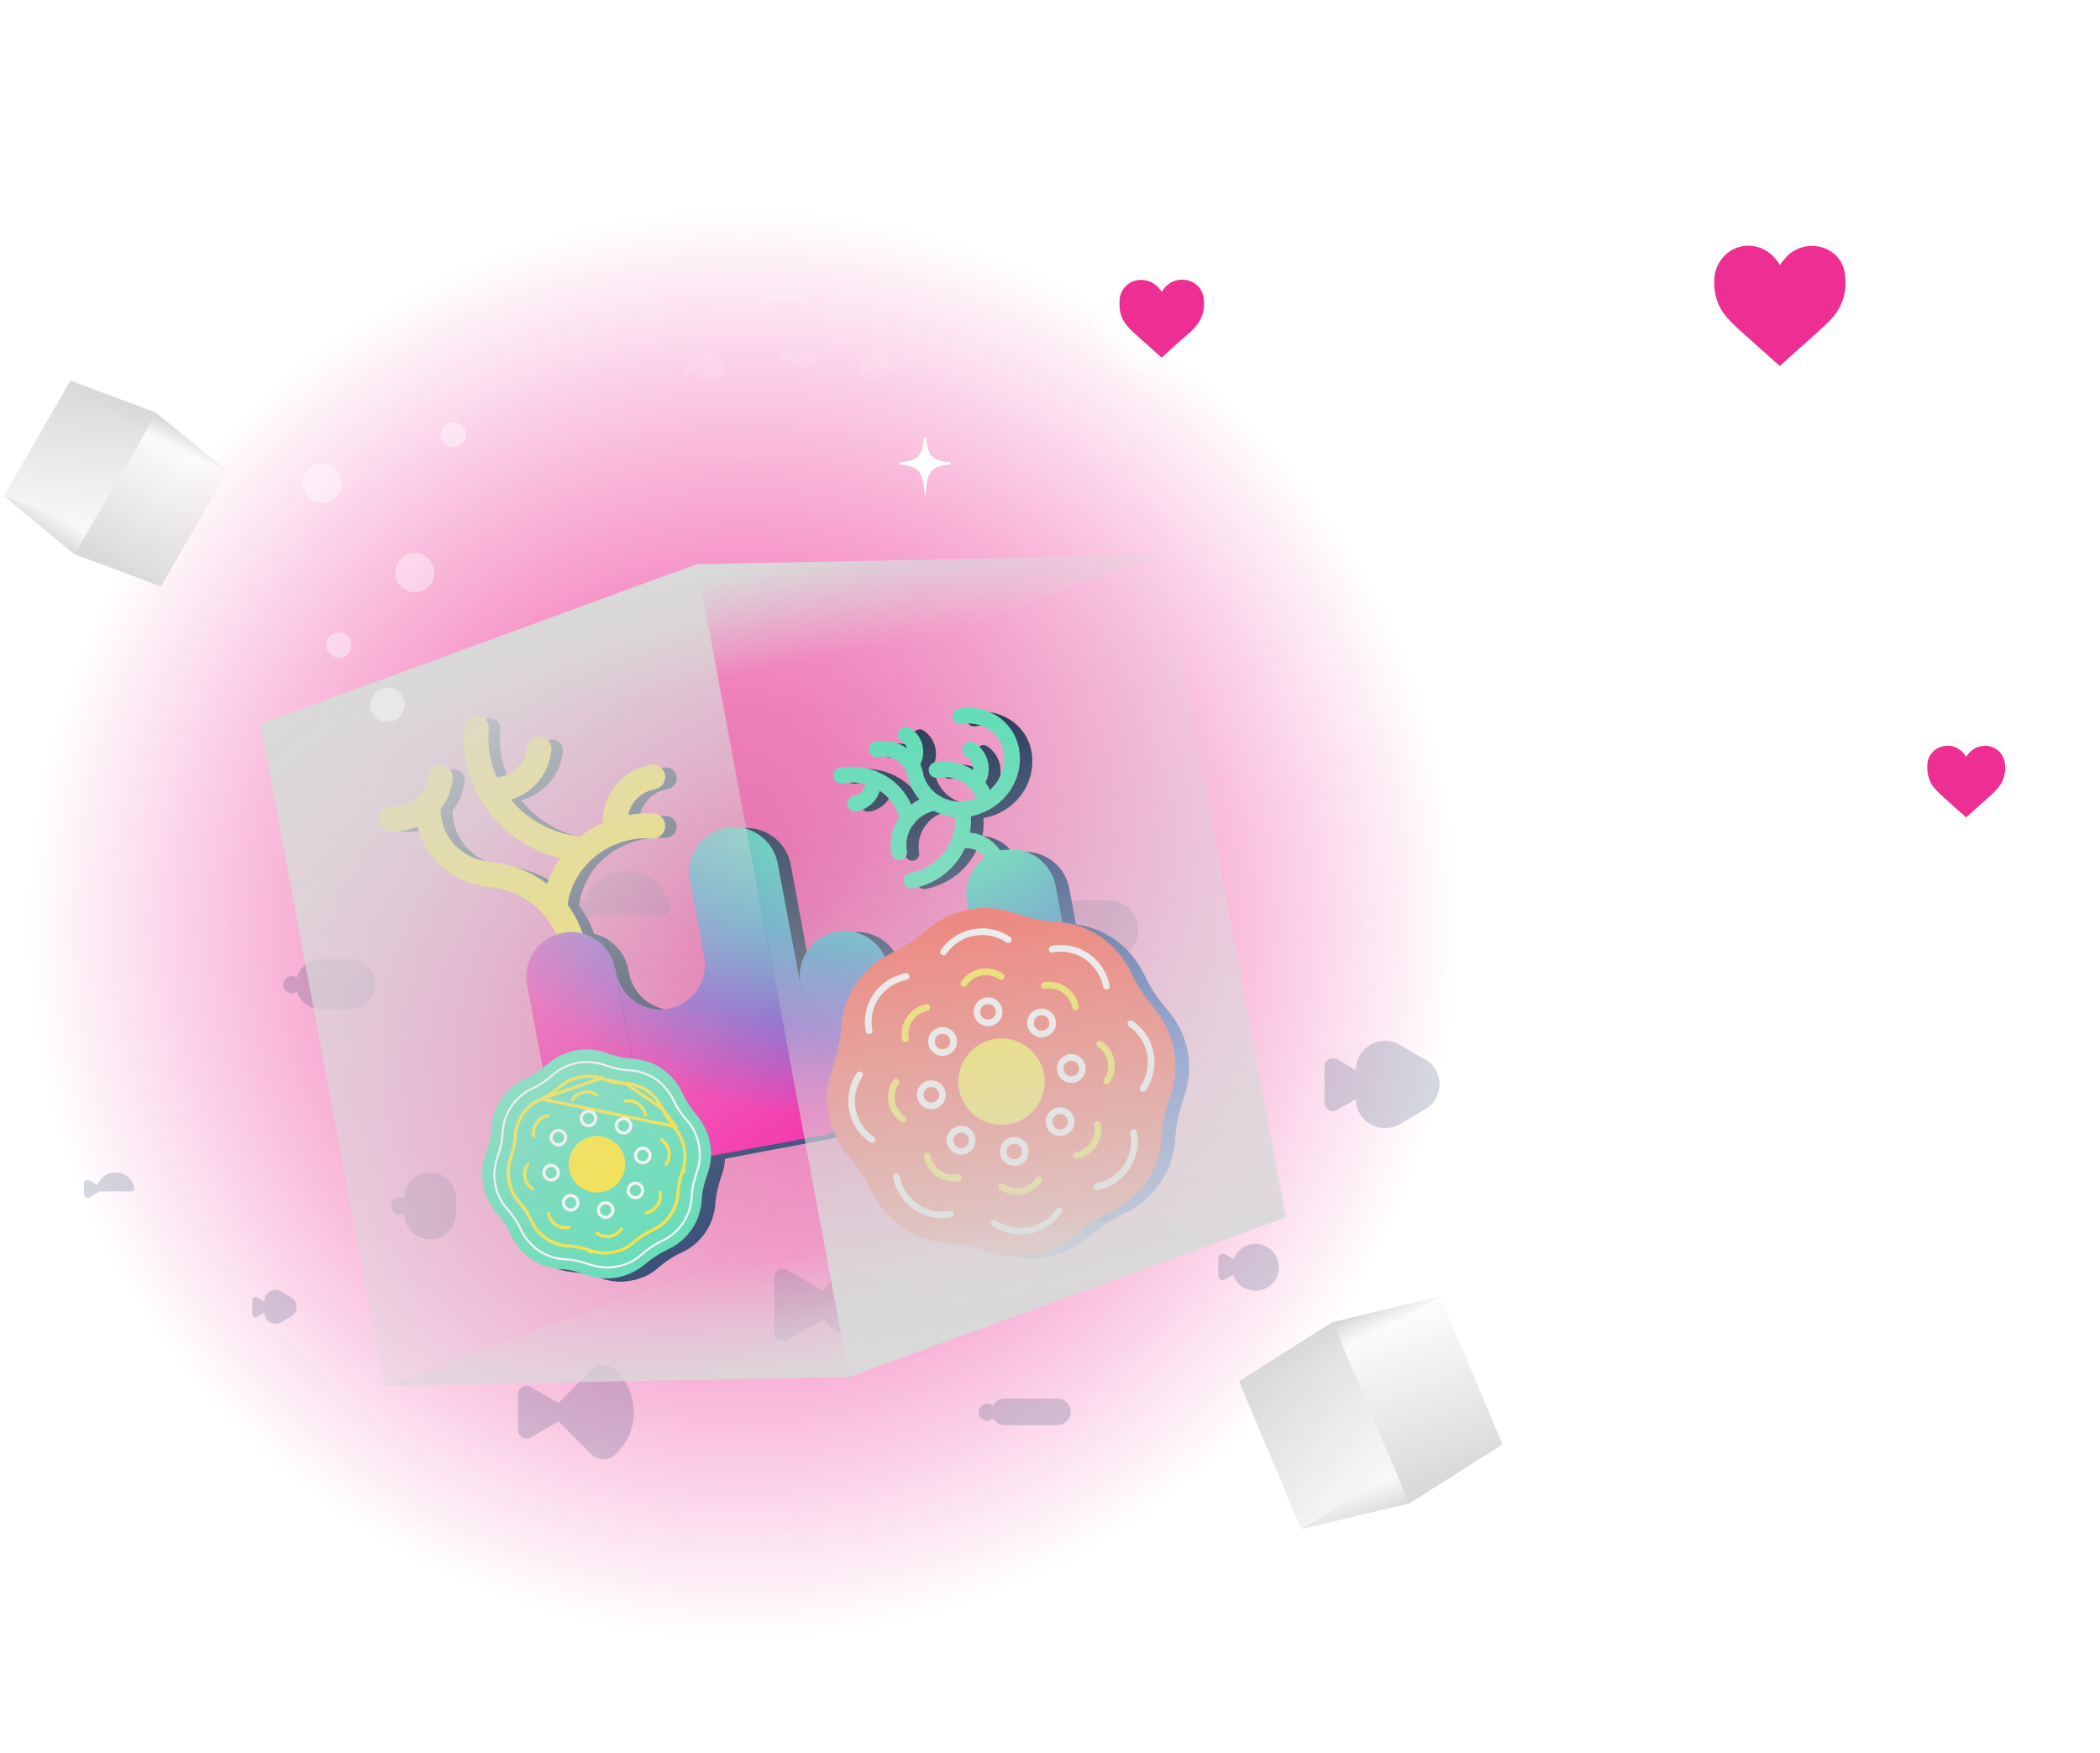 <svg width="424" height="354" viewBox="0 0 424 354" fill="none" xmlns="http://www.w3.org/2000/svg">
<g clip-path="url(#clip0_3615_33336)">
<path d="M150.027 331.29C229.917 331.29 294.681 266.526 294.681 186.635C294.681 106.745 229.917 41.98 150.027 41.98C70.136 41.98 5.372 106.745 5.372 186.635C5.372 266.526 70.136 331.29 150.027 331.29Z" fill="url(#paint0_radial_3615_33336)"/>
<path d="M397.006 185.01C412.305 185.01 424.707 172.544 424.707 157.167C424.707 141.79 412.305 129.324 397.006 129.324C381.707 129.324 369.305 141.79 369.305 157.167C369.305 172.544 381.707 185.01 397.006 185.01Z" fill="url(#paint1_radial_3615_33336)"/>
<path d="M340.402 134.556C344.642 134.98 345.702 136.04 346.126 140.351C346.126 140.633 346.621 140.633 346.621 140.351C347.045 136.111 348.105 135.051 352.345 134.556C352.628 134.556 352.628 134.061 352.345 134.061C348.105 133.637 347.045 132.577 346.621 128.267C346.621 127.984 346.126 127.984 346.126 128.267C345.702 132.507 344.642 133.567 340.402 134.061C340.12 134.061 340.12 134.556 340.402 134.556Z" fill="white"/>
<path d="M311.005 249.811C315.245 250.235 316.305 251.295 316.729 255.605C317.153 259.916 317.224 255.888 317.224 255.605C317.648 251.365 318.708 250.305 322.948 249.811C323.23 249.811 323.23 249.316 322.948 249.316C318.708 248.892 317.648 247.832 317.224 243.521C316.8 239.211 316.729 243.239 316.729 243.521C316.305 247.761 315.245 248.821 311.005 249.316C310.722 249.316 310.722 249.811 311.005 249.811Z" fill="white"/>
<g opacity="0.1">
<path d="M363.229 226.703C365.219 226.703 366.833 225.121 366.833 223.17C366.833 221.219 365.219 219.637 363.229 219.637C361.239 219.637 359.625 221.219 359.625 223.17C359.625 225.121 361.239 226.703 363.229 226.703Z" fill="white"/>
<path d="M357.859 225.504C357.718 225.504 357.576 225.504 357.576 225.363V221.052C357.576 220.911 357.718 220.84 357.859 220.911L361.604 223.101C361.746 223.101 361.746 223.313 361.604 223.384L357.859 225.575V225.504Z" fill="white"/>
<path d="M358.142 211.723C359.117 211.723 359.908 210.932 359.908 209.956C359.908 208.98 359.117 208.189 358.142 208.189C357.166 208.189 356.375 208.98 356.375 209.956C356.375 210.932 357.166 211.723 358.142 211.723Z" fill="white"/>
<path d="M355.457 211.086C355.457 211.086 355.315 211.086 355.315 211.015V208.895C355.315 208.895 355.386 208.754 355.457 208.824L357.294 209.884V210.026L355.457 211.086Z" fill="white"/>
<path d="M371.003 216.456H370.861V214.76C370.861 214.76 370.861 214.689 371.003 214.76L372.487 215.608C372.487 215.608 372.487 215.679 372.487 215.749L371.003 216.597V216.456Z" fill="white"/>
<path d="M372.204 217.235C372.063 217.306 371.851 217.235 371.851 217.023V214.055C371.851 213.843 372.063 213.772 372.204 213.843L374.819 215.327C374.96 215.398 374.96 215.68 374.819 215.751L372.204 217.235Z" fill="white"/>
<path d="M342.806 221.334C342.806 221.334 342.665 221.333 342.665 221.263V219.214C342.665 219.214 342.736 219.072 342.806 219.143L344.573 220.132V220.274L342.806 221.263V221.334Z" fill="white"/>
<path d="M343.796 220.273L345.633 218.436C345.633 218.436 345.775 218.436 345.845 218.436L347.259 219.849C347.471 220.061 347.471 220.414 347.259 220.626L345.845 222.04C345.845 222.04 345.704 222.04 345.633 222.04L343.796 220.202V220.273Z" fill="white"/>
<path d="M380.542 222.322C380.401 222.322 380.26 222.322 380.26 222.181V218.718C380.26 218.577 380.401 218.506 380.542 218.577L383.51 220.273C383.652 220.273 383.652 220.485 383.51 220.555L380.542 222.251V222.322Z" fill="white"/>
<path d="M389.164 220.274C389.164 220.203 389.164 220.133 389.023 220.133H382.663C382.592 220.133 382.521 220.203 382.521 220.274C382.592 222.041 384.076 223.454 385.843 223.454C387.609 223.454 389.094 222.041 389.164 220.274Z" fill="white"/>
</g>
<g filter="url(#filter0_d_3615_33336)">
<path d="M396.935 168.191C403.258 168.191 408.383 163.065 408.383 156.743C408.383 150.42 403.258 145.295 396.935 145.295C390.613 145.295 385.487 150.42 385.487 156.743C385.487 163.065 390.613 168.191 396.935 168.191Z" fill="url(#paint2_linear_3615_33336)"/>
<path d="M396.935 152.855C397.076 152.643 397.217 152.431 397.429 152.219C398.136 151.371 398.984 150.806 400.044 150.664C402.235 150.24 404.425 151.654 404.779 153.986C405.061 155.894 404.637 157.731 403.295 159.215C402.588 160.063 401.811 160.699 400.963 161.476C399.62 162.678 398.277 163.879 397.005 165.01C397.005 165.01 397.005 165.01 396.935 165.01C395.309 163.596 393.755 162.183 392.129 160.699C391.423 160.063 390.787 159.427 390.221 158.65C389.585 157.802 389.303 156.812 389.161 155.823C389.161 155.258 389.091 154.692 389.161 154.127C389.303 152.572 390.504 151.159 392.059 150.735C393.896 150.24 395.592 150.876 396.723 152.431C396.793 152.572 396.935 152.714 397.005 152.855H396.935Z" fill="#ED2E92"/>
</g>
<path d="M234.612 92.084C249.911 92.084 262.314 79.618 262.314 64.241C262.314 48.864 249.911 36.398 234.612 36.398C219.313 36.398 206.911 48.864 206.911 64.241C206.911 79.618 219.313 92.084 234.612 92.084Z" fill="url(#paint3_radial_3615_33336)"/>
<g filter="url(#filter1_d_3615_33336)">
<path d="M234.543 75.756C241.412 75.756 246.98 70.156 246.98 63.248C246.98 56.34 241.412 50.74 234.543 50.74C227.674 50.74 222.105 56.34 222.105 63.248C222.105 70.156 227.674 75.756 234.543 75.756Z" fill="url(#paint4_linear_3615_33336)"/>
<path d="M234.544 58.937C234.756 58.655 234.897 58.443 235.038 58.231C235.816 57.312 236.734 56.747 237.865 56.535C240.268 56.111 242.67 57.595 243.024 60.139C243.306 62.259 242.882 64.167 241.469 65.863C240.692 66.781 239.844 67.488 238.925 68.265C237.441 69.537 236.028 70.88 234.614 72.152C234.614 72.152 234.614 72.152 234.544 72.152C234.544 72.152 234.544 72.152 234.473 72.152C232.706 70.597 231.01 69.043 229.244 67.488C228.466 66.781 227.76 66.075 227.194 65.297C226.558 64.379 226.134 63.319 226.064 62.188C226.064 61.552 225.993 60.987 226.064 60.351C226.205 58.655 227.548 57.1 229.173 56.676C231.152 56.181 233.06 56.888 234.261 58.513C234.402 58.655 234.473 58.796 234.614 59.008L234.544 58.937Z" fill="#ED2E92"/>
</g>
<path d="M181.756 93.779C185.289 94.133 186.208 95.051 186.561 98.585C186.915 102.118 186.985 98.867 186.985 98.585C187.339 95.051 188.257 94.133 191.791 93.779C192.073 93.779 192.073 93.355 191.791 93.355C188.257 93.002 187.339 92.083 186.985 88.55C186.985 88.267 186.561 88.267 186.561 88.55C186.208 92.083 185.289 93.002 181.756 93.355C181.473 93.355 181.473 93.779 181.756 93.779Z" fill="white"/>
<path d="M359.977 95.831C380.272 95.831 396.724 79.315 396.724 58.943C396.724 38.57 380.272 22.055 359.977 22.055C339.683 22.055 323.23 38.57 323.23 58.943C323.23 79.315 339.683 95.831 359.977 95.831Z" fill="url(#paint5_radial_3615_33336)"/>
<g filter="url(#filter2_d_3615_33336)">
<path d="M359.341 79.365C369.957 79.365 378.563 70.728 378.563 60.073C378.563 49.419 369.957 40.781 359.341 40.781C348.726 40.781 340.12 49.419 340.12 60.073C340.12 70.728 348.726 79.365 359.341 79.365Z" fill="url(#paint6_linear_3615_33336)"/>
<path d="M359.342 53.571C359.624 53.218 359.836 52.794 360.19 52.441C361.32 51.027 362.734 50.108 364.571 49.755C368.316 49.119 371.991 51.38 372.486 55.267C372.98 58.518 372.203 61.486 370.083 64.03C368.882 65.373 367.539 66.574 366.196 67.775C363.935 69.754 361.744 71.733 359.483 73.782C359.483 73.782 359.483 73.782 359.342 73.853C359.342 73.853 359.271 73.853 359.2 73.782C356.515 71.379 353.83 68.977 351.144 66.574C350.014 65.514 348.883 64.454 347.964 63.182C346.834 61.627 346.268 59.79 346.127 57.882C346.127 57.458 346.127 56.963 346.127 56.539C346.127 52.723 349.378 49.472 353.194 49.614C355.384 49.684 357.434 50.745 358.847 52.723C358.988 52.935 359.2 53.218 359.342 53.43V53.571Z" fill="#ED2E92"/>
</g>
<g opacity="0.1">
<path d="M156.314 59.93V58.516C156.314 58.022 156.809 57.598 157.374 57.598H161.473C162.038 57.598 162.533 58.022 162.533 58.516V59.93C162.533 60.424 162.038 60.848 161.473 60.848H157.374C156.809 60.848 156.314 60.424 156.314 59.93Z" fill="white"/>
<path d="M153.629 61.555C153.558 61.555 153.417 61.555 153.417 61.413V57.032C153.417 56.891 153.558 56.891 153.629 56.891L157.94 59.081C158.01 59.081 158.01 59.293 157.94 59.293L153.629 61.484V61.555Z" fill="white"/>
<path d="M143.24 76.818C144.918 76.818 146.279 75.616 146.279 74.133C146.279 72.65 144.918 71.447 143.24 71.447C141.562 71.447 140.201 72.65 140.201 74.133C140.201 75.616 141.562 76.818 143.24 76.818Z" fill="white"/>
<path d="M138.648 75.9C138.577 75.9 138.436 75.9 138.436 75.759V72.508C138.436 72.367 138.577 72.367 138.648 72.367L141.898 73.993C141.969 73.993 141.969 74.204 141.898 74.204L138.648 75.83V75.9Z" fill="white"/>
<path d="M173.839 75.617C173.768 75.617 173.627 75.617 173.627 75.476V72.225C173.627 72.084 173.768 72.084 173.839 72.084L177.09 73.709C177.16 73.709 177.16 73.921 177.09 73.921L173.839 75.547V75.617Z" fill="white"/>
<path d="M176.384 77.171C176.03 77.383 175.606 77.171 175.606 76.747V70.953C175.606 70.599 176.03 70.387 176.384 70.529L182.108 73.426C182.461 73.638 182.461 74.062 182.108 74.203L176.384 77.101V77.171Z" fill="white"/>
<path d="M170.447 64.311H170.376V63.039C170.376 63.039 170.376 63.039 170.447 63.039L171.719 63.675V63.746L170.447 64.382V64.311Z" fill="white"/>
<path d="M171.437 64.876C171.296 64.876 171.154 64.876 171.154 64.735V62.474C171.154 62.332 171.296 62.262 171.437 62.332L173.628 63.463C173.769 63.463 173.769 63.675 173.628 63.746L171.437 64.876Z" fill="white"/>
<path d="M174.051 53.571H173.909V52.016C173.909 52.016 173.909 51.945 174.051 52.016L175.535 52.793C175.535 52.793 175.535 52.864 175.535 52.934L174.051 53.712V53.571Z" fill="white"/>
<path d="M174.898 52.722L176.453 51.379C176.453 51.379 176.594 51.379 176.665 51.379L177.866 52.439C178.078 52.58 178.078 52.863 177.866 53.075L176.665 54.135C176.665 54.135 176.524 54.135 176.453 54.135L174.898 52.792V52.722Z" fill="white"/>
<path d="M158.011 73.497C157.94 73.497 157.799 73.497 157.799 73.356V70.741C157.799 70.6 157.94 70.6 158.011 70.6L160.555 71.872C160.625 71.872 160.625 72.084 160.555 72.084L158.011 73.356V73.497Z" fill="white"/>
<path d="M165.36 72.014C165.36 72.014 165.36 71.873 165.218 71.873H159.777C159.706 71.873 159.636 71.873 159.636 72.014C159.706 73.357 160.978 74.417 162.462 74.417C163.946 74.417 165.218 73.357 165.289 72.014H165.36Z" fill="white"/>
</g>
<g opacity="0.7">
<path d="M334.89 77.736C333.406 95.756 331.993 113.706 330.509 131.726C325.35 126.708 320.192 121.762 315.033 116.744C304.716 125.578 289.946 137.379 270.937 149.604C263.729 154.198 253.2 161.052 240.692 167.13C225.64 174.479 201.472 184.019 168.188 187.694C166.209 185.432 164.301 183.242 162.322 180.98C176.668 175.751 191.013 170.522 205.358 165.363C219.633 159.639 238.36 150.452 257.864 135.33C274.47 122.468 286.766 109.112 295.388 98.159C290.653 93.495 285.989 88.76 281.254 84.096C299.133 81.976 316.941 79.856 334.82 77.736H334.89Z" fill="url(#paint7_radial_3615_33336)"/>
</g>
<g opacity="0.7">
<path d="M363.652 167.272C357.645 180.487 351.639 193.631 345.632 206.846C343.088 201.687 340.544 196.458 338.071 191.299C327.895 195.186 313.549 199.991 295.883 204.019C289.169 205.503 279.347 207.764 268.252 208.966C254.896 210.379 234.049 210.944 207.903 204.584C207.055 202.323 206.136 200.132 205.288 197.871C217.513 197.871 229.809 197.871 242.035 197.871C254.331 197.447 271.079 195.68 289.876 189.603C305.917 184.444 318.849 177.731 328.319 171.866C326.057 167.06 323.725 162.184 321.464 157.379C335.527 160.7 349.589 164.022 363.652 167.343V167.272Z" fill="url(#paint8_radial_3615_33336)"/>
</g>
<g style="mix-blend-mode:multiply" opacity="0.2">
<path d="M214.688 181.832H223.945C227.196 181.832 229.81 184.447 229.81 187.697C229.81 190.948 227.196 193.563 223.945 193.563H214.688C211.437 193.563 208.822 190.948 208.822 187.697C208.822 184.447 211.437 181.832 214.688 181.832Z" fill="#2A4067"/>
<path d="M211.931 186.214C213.062 186.921 213.062 188.546 211.931 189.253L205.712 192.857C204.582 193.564 203.098 192.716 203.098 191.373V184.165C203.098 182.822 204.582 181.974 205.712 182.681L211.931 186.285V186.214Z" fill="#2A4067"/>
<path d="M70.668 193.631H64.873C62.063 193.631 59.785 195.909 59.785 198.719C59.785 201.529 62.063 203.807 64.873 203.807H70.668C73.478 203.807 75.756 201.529 75.756 198.719C75.756 195.909 73.478 193.631 70.668 193.631Z" fill="#2A4067"/>
<path d="M59.786 197.237C60.916 197.944 60.916 199.569 59.786 200.276C58.655 200.982 57.171 200.134 57.171 198.792C57.171 197.449 58.655 196.601 59.786 197.308V197.237Z" fill="#2A4067"/>
<path d="M202.887 282.389H213.487C214.971 282.389 216.172 283.59 216.172 285.074C216.172 286.558 214.971 287.759 213.487 287.759H202.887C201.403 287.759 200.201 286.558 200.201 285.074C200.201 283.59 201.403 282.389 202.887 282.389Z" fill="#2A4067"/>
<path d="M200.2 283.589C201.33 284.295 201.33 285.921 200.2 286.627C199.069 287.334 197.585 286.486 197.585 285.143C197.585 283.801 199.069 282.953 200.2 283.659V283.589Z" fill="#2A4067"/>
<path d="M86.851 236.74C89.749 236.74 92.081 239.072 92.081 241.97V245.008C92.081 247.906 89.749 250.238 86.851 250.238C83.954 250.238 81.622 247.906 81.622 245.008V241.97C81.622 239.072 83.954 236.74 86.851 236.74Z" fill="#2A4067"/>
<path d="M81.623 241.968C82.753 242.674 82.753 244.3 81.623 245.006C80.492 245.713 79.008 244.865 79.008 243.522C79.008 242.18 80.492 241.332 81.623 242.038V241.968Z" fill="#2A4067"/>
<path d="M171.368 257.586H179.142C182.392 257.586 185.007 260.201 185.007 263.451C185.007 266.702 182.392 269.317 179.142 269.317H171.368C168.118 269.317 165.503 266.702 165.503 263.451C165.503 260.201 168.118 257.586 171.368 257.586Z" fill="#2A4067"/>
<path d="M168.613 261.968C169.744 262.675 169.744 264.3 168.613 265.007L158.932 270.59C157.801 271.296 156.317 270.448 156.317 269.106V257.94C156.317 256.598 157.801 255.75 158.932 256.456L168.613 262.039V261.968Z" fill="#2A4067"/>
<path d="M157.447 225.998C162.716 225.998 166.987 221.727 166.987 216.458C166.987 211.189 162.716 206.918 157.447 206.918C152.178 206.918 147.907 211.189 147.907 216.458C147.907 221.727 152.178 225.998 157.447 225.998Z" fill="#2A4067"/>
<path d="M151.298 214.904C152.429 215.61 152.429 217.236 151.298 217.942L145.08 221.546C143.949 222.253 142.465 221.405 142.465 220.062V212.854C142.465 211.512 143.949 210.664 145.08 211.37L151.298 214.974V214.904Z" fill="#2A4067"/>
<path d="M253.483 260.624C256.098 260.624 258.217 258.504 258.217 255.889C258.217 253.274 256.098 251.154 253.483 251.154C250.868 251.154 248.748 253.274 248.748 255.889C248.748 258.504 250.868 260.624 253.483 260.624Z" fill="#2A4067"/>
<path d="M250.374 255.112C250.939 255.466 250.939 256.314 250.374 256.596L247.264 258.363C246.699 258.716 245.992 258.292 245.992 257.586V253.982C245.992 253.346 246.699 252.922 247.264 253.204L250.374 254.971V255.112Z" fill="#2A4067"/>
<path d="M276.239 217.447C277.369 218.153 277.369 219.779 276.239 220.485L270.02 224.089C268.889 224.796 267.405 223.948 267.405 222.605V215.397C267.405 214.055 268.889 213.207 270.02 213.913L276.239 217.517V217.447Z" fill="#2A4067"/>
<path d="M287.686 213.844C291.643 216.105 291.643 221.758 287.686 224.02L282.598 226.988C278.641 229.249 273.765 226.422 273.765 221.9V216.034C273.765 211.512 278.711 208.685 282.598 210.946L287.686 213.914V213.844Z" fill="#2A4067"/>
<path d="M181.333 236.103C181.757 236.386 181.757 237.022 181.333 237.304L178.931 238.718C178.507 239 177.941 238.718 177.941 238.152V235.396C177.941 234.902 178.507 234.548 178.931 234.831L181.333 236.244V236.103Z" fill="#2A4067"/>
<path d="M185.714 234.76C187.269 235.608 187.269 237.799 185.714 238.717L183.736 239.848C182.181 240.696 180.344 239.636 180.344 237.869V235.608C180.344 233.841 182.252 232.781 183.736 233.629L185.714 234.76Z" fill="#2A4067"/>
<path d="M54.344 263.238C54.768 263.52 54.768 264.156 54.344 264.439L51.941 265.852C51.517 266.135 50.952 265.852 50.952 265.287V262.531C50.952 262.036 51.517 261.683 51.941 261.966L54.344 263.379V263.238Z" fill="#2A4067"/>
<path d="M58.725 261.897C60.28 262.745 60.28 264.936 58.725 265.854L56.746 266.985C55.192 267.833 53.355 266.773 53.355 265.006V262.745C53.355 260.978 55.263 259.918 56.746 260.766L58.725 261.897Z" fill="#2A4067"/>
<path d="M113.422 283.591C114.553 284.298 114.553 285.923 113.422 286.63L107.204 290.234C106.073 290.94 104.589 290.092 104.589 288.75V281.542C104.589 280.199 106.073 279.351 107.204 280.058L113.422 283.662V283.591Z" fill="#2A4067"/>
<path d="M119.359 276.667C120.702 275.324 122.963 275.324 124.306 276.667L124.588 276.95C129.111 281.472 129.111 288.822 124.588 293.344L124.306 293.627C122.963 294.97 120.702 294.97 119.359 293.627L110.879 285.147L119.359 276.667Z" fill="#2A4067"/>
<path d="M107.061 223.455C107.626 223.737 107.626 224.585 107.061 224.868L104.163 226.564C103.598 226.847 102.962 226.493 102.962 225.857V222.465C102.962 221.829 103.669 221.476 104.163 221.759L107.061 223.455Z" fill="#2A4067"/>
<path d="M109.888 220.133C110.524 219.497 111.584 219.497 112.22 220.133L112.361 220.275C114.481 222.395 114.481 225.857 112.361 227.977L112.22 228.119C111.584 228.755 110.524 228.755 109.888 228.119L105.931 224.161L109.888 220.204V220.133Z" fill="#2A4067"/>
<path d="M118.651 182.398C119.782 183.104 119.782 184.73 118.651 185.436L114.482 187.839C113.351 188.546 111.867 187.698 111.867 186.355V181.55C111.867 180.207 113.351 179.359 114.482 180.066L118.651 182.468V182.398Z" fill="#2A4067"/>
<path d="M126.566 175.824C122.185 175.824 118.581 179.004 117.803 183.174C117.662 184.022 118.369 184.728 119.217 184.728H133.915C134.763 184.728 135.47 184.022 135.329 183.174C134.622 179.004 130.947 175.824 126.566 175.824Z" fill="#2A4067"/>
<path d="M19.93 239.353C20.425 239.635 20.425 240.342 19.93 240.695L18.093 241.755C17.598 242.038 16.962 241.685 16.962 241.119V238.999C16.962 238.434 17.598 238.08 18.093 238.363L19.93 239.423V239.353Z" fill="#2A4067"/>
<path d="M23.322 236.74C21.414 236.74 19.859 238.083 19.506 239.92C19.506 240.274 19.718 240.556 20.142 240.556H26.502C26.855 240.556 27.138 240.274 27.138 239.92C26.855 238.083 25.23 236.74 23.322 236.74Z" fill="#2A4067"/>
</g>
<path fill-rule="evenodd" clip-rule="evenodd" d="M96.603 147.062C96.674 145.861 97.805 144.942 99.006 145.013C100.207 145.083 101.126 146.143 100.985 147.345C100.702 151.019 101.338 154.482 102.822 157.591C106.285 157.309 108.97 154.694 109.253 151.373C109.323 150.171 110.454 149.253 111.655 149.323C112.857 149.394 113.775 150.454 113.634 151.655C113.21 156.461 109.747 160.347 105.225 161.549C108.617 165.859 113.775 168.827 119.782 169.463C121.266 168.262 122.891 167.273 124.658 166.495C124.375 160.983 128.403 155.966 134.057 154.977C135.258 154.765 136.389 155.542 136.601 156.743C136.813 157.945 136.035 159.075 134.834 159.287C131.654 159.853 129.463 162.326 129.11 165.153C130.877 164.799 132.714 164.658 134.622 164.799C135.823 164.87 136.742 165.93 136.601 167.131C136.53 168.333 135.399 169.251 134.198 169.181C129.605 168.898 125.365 170.453 122.185 173.138C122.043 173.279 121.902 173.421 121.761 173.491C119.146 175.894 117.379 179.145 116.885 182.819C118.157 184.515 119.217 186.423 119.923 188.543C123.315 189.321 126.142 192.077 126.849 195.681L130.311 213.983L127.061 196.599C127.979 201.475 132.714 204.726 137.59 203.807C142.466 202.889 145.717 198.154 144.798 193.278L141.901 177.873C140.982 172.997 144.233 168.262 149.109 167.343C153.985 166.425 158.719 169.675 159.638 174.551L164.161 198.861C163.242 193.985 166.493 189.25 171.369 188.331C175.467 187.554 179.425 189.674 181.191 193.278C181.686 192.995 182.251 192.713 182.746 192.501C185.361 191.299 187.693 189.674 189.813 187.837C192.074 185.858 194.901 184.445 198.151 183.809L197.939 182.537C197.233 178.862 198.858 175.329 201.826 173.35C200.837 172.078 199.141 171.301 197.303 171.371C195.466 175.47 191.65 178.579 186.845 179.498C186.067 179.639 185.361 179.145 185.219 178.367C185.078 177.59 185.573 176.883 186.35 176.742C192.145 175.682 196.102 170.523 195.607 165.082C194.053 164.941 192.569 164.517 191.226 163.81C189.53 164.234 188.046 165.153 187.057 166.425C187.057 166.495 186.915 166.637 186.845 166.707C185.714 168.262 185.219 170.17 185.573 172.149C185.714 172.926 185.219 173.633 184.442 173.774C183.665 173.915 182.958 173.421 182.817 172.643C182.322 170.029 182.958 167.414 184.371 165.365C183.735 162.962 182.181 160.913 180.202 159.641C179.637 161.761 177.87 163.457 175.538 163.881C174.761 164.022 174.054 163.527 173.913 162.75C173.771 161.973 174.266 161.266 175.043 161.125C176.527 160.842 177.446 159.711 177.587 158.439C176.103 158.015 174.407 157.945 172.782 158.227C172.005 158.369 171.298 157.874 171.157 157.097C171.015 156.319 171.51 155.613 172.287 155.471C178.435 154.341 184.442 157.521 186.633 163.033C187.269 162.538 187.975 162.114 188.682 161.761C187.481 160.489 186.562 158.934 186.138 157.097V156.955C185.643 154.27 182.958 152.433 179.99 152.998C179.213 153.139 178.506 152.645 178.365 151.867C178.223 151.09 178.718 150.383 179.495 150.242C181.969 149.747 184.371 150.454 186.209 151.938C186.209 151.09 185.714 150.313 184.937 149.818C184.301 149.394 184.089 148.546 184.513 147.91C184.937 147.274 185.785 147.062 186.421 147.486C188.894 149.111 189.671 152.221 188.329 154.765C188.47 155.118 188.611 155.542 188.753 155.966C188.753 155.966 188.753 156.107 188.753 156.178C189.53 160.277 193.558 163.033 197.939 162.255C197.939 162.255 198.01 162.255 198.081 162.255C198.787 162.114 199.423 161.902 200.059 161.69C198.999 158.581 195.607 156.602 192.003 157.238C191.226 157.379 190.519 156.885 190.378 156.107C190.237 155.33 190.731 154.623 191.509 154.482C194.335 153.987 197.091 154.623 199.211 156.178C199.423 154.977 198.929 153.705 197.798 152.998C197.162 152.574 196.95 151.726 197.374 151.09C197.798 150.454 198.646 150.242 199.282 150.666C201.897 152.362 202.745 155.683 201.402 158.439C201.826 159.005 202.179 159.641 202.462 160.277C204.794 158.298 205.995 155.259 205.43 152.15C204.723 148.405 200.907 145.861 196.879 146.638C196.102 146.779 195.395 146.285 195.254 145.507C195.113 144.73 195.607 144.023 196.385 143.882C201.897 142.822 207.267 146.285 208.257 151.726C209.387 157.945 205.147 163.881 198.787 165.153C198.787 165.153 198.717 165.153 198.646 165.153C198.646 165.153 198.646 165.153 198.575 165.153C198.646 166.425 198.575 167.626 198.363 168.827C200.907 168.969 203.239 170.311 204.582 172.361C204.865 172.29 205.077 172.219 205.359 172.149C210.235 171.23 214.97 174.481 215.889 179.357L217.231 186.635C219.917 186.989 222.531 187.978 224.934 189.603C227.69 191.511 229.739 194.055 231.082 196.882C232.283 199.497 233.909 201.829 235.746 203.949C237.725 206.21 239.209 209.107 239.774 212.287C240.41 215.467 240.057 218.647 239.067 221.545C238.078 224.23 237.442 226.986 237.301 229.883C237.159 232.993 236.099 236.102 234.191 238.929C232.283 241.685 229.739 243.734 226.913 245.077C224.298 246.278 221.966 247.903 219.846 249.741C217.514 251.719 214.687 253.203 211.507 253.769C208.327 254.405 205.147 254.051 202.25 253.062C199.565 252.073 196.809 251.437 193.911 251.295C190.802 251.154 187.693 250.094 184.866 248.257C182.11 246.349 180.061 243.805 178.718 240.978C177.517 238.363 175.891 236.031 174.054 233.911C172.853 232.569 171.863 231.014 171.157 229.318L170.026 229.53L152.218 232.851L146.353 233.982C146.353 235.183 146.07 236.385 145.646 237.515C145.01 239.282 144.586 241.119 144.445 242.957C144.303 245.006 143.667 247.055 142.395 248.893C141.123 250.73 139.498 252.073 137.59 252.921C135.894 253.698 134.339 254.758 132.926 255.959C131.442 257.302 129.534 258.221 127.414 258.574C125.294 258.998 123.245 258.786 121.337 258.079C119.57 257.443 117.733 257.019 115.895 256.878C113.846 256.737 111.797 256.101 109.959 254.829C108.122 253.557 106.779 251.931 105.931 250.023C105.154 248.327 104.094 246.773 102.893 245.359C101.55 243.875 100.631 241.967 100.278 239.847C99.854 237.727 100.066 235.678 100.773 233.77C101.409 232.003 101.833 230.166 101.974 228.329C102.115 226.279 102.751 224.23 104.023 222.393C105.295 220.555 106.921 219.213 108.829 218.365C110.101 217.799 111.231 217.093 112.291 216.245L109.111 199.355C108.263 194.833 110.949 190.381 115.33 189.038C112.927 183.597 107.557 179.639 100.914 179.145C100.773 179.145 100.631 179.145 100.49 179.145C93.777 178.226 88.477 173.279 87.205 166.919C85.438 167.767 83.459 168.121 81.41 167.979C80.209 167.909 79.29 166.849 79.431 165.647C79.502 164.446 80.633 163.527 81.834 163.598C84.025 163.739 86.003 162.962 87.417 161.549C87.558 161.407 87.629 161.266 87.77 161.125C88.689 160.065 89.254 158.793 89.395 157.379C89.466 156.178 90.597 155.259 91.798 155.33C92.999 155.401 93.918 156.461 93.777 157.662C93.565 159.923 92.717 162.043 91.374 163.669C91.303 169.393 95.826 174.41 101.974 174.834C102.115 174.834 102.186 174.834 102.257 174.834C106.426 175.329 110.242 176.954 113.281 179.357C113.917 177.237 114.906 175.258 116.178 173.562C104.094 170.806 95.543 159.782 96.603 147.274V147.062Z" fill="url(#paint9_linear_3615_33336)"/>
<path d="M98.369 176.527C109.04 177.234 117.025 186.209 116.106 196.597" stroke="#FFE616" stroke-width="5.017" stroke-linecap="round" stroke-linejoin="round"/>
<path d="M99.076 176.528C91.514 176.034 85.861 169.674 86.497 162.324" stroke="#FFE616" stroke-width="5.017" stroke-linecap="round" stroke-linejoin="round"/>
<path d="M117.944 171.51C104.8 170.591 95.048 159.638 96.179 146.918" stroke="#FFE616" stroke-width="5.017" stroke-linecap="round" stroke-linejoin="round"/>
<path d="M108.828 151.23C108.404 156.177 103.952 159.852 98.864 159.498" stroke="#FFE616" stroke-width="5.017" stroke-linecap="round" stroke-linejoin="round"/>
<path d="M124.375 167.341C123.457 162.465 126.778 157.801 131.795 156.883" stroke="#FFE616" stroke-width="5.017" stroke-linecap="round" stroke-linejoin="round"/>
<path d="M88.9 157.023C88.477 161.97 84.025 165.645 78.936 165.291" stroke="#FFE616" stroke-width="5.017" stroke-linecap="round" stroke-linejoin="round"/>
<path d="M112.008 183.242C112.856 173.49 121.689 166.141 131.794 166.777" stroke="#FFE616" stroke-width="5.017" stroke-linecap="round" stroke-linejoin="round"/>
<path d="M184.725 156.105C185.643 161.052 190.519 164.232 195.678 163.313" stroke="#42DEAE" stroke-width="3.18" stroke-linecap="round" stroke-linejoin="round"/>
<path d="M198.998 161.973C198.15 157.521 193.698 154.624 189.104 155.472" stroke="#42DEAE" stroke-width="3.18" stroke-linecap="round" stroke-linejoin="round"/>
<path d="M201.472 174.83C200.836 171.368 197.373 169.106 193.84 169.813" stroke="#42DEAE" stroke-width="3.18" stroke-linecap="round" stroke-linejoin="round"/>
<path d="M184.795 156.388C184.159 152.926 180.696 150.594 177.021 151.3" stroke="#42DEAE" stroke-width="3.18" stroke-linecap="round" stroke-linejoin="round"/>
<path d="M183.239 165.435C182.108 159.358 176.102 155.471 169.812 156.602" stroke="#42DEAE" stroke-width="3.18" stroke-linecap="round" stroke-linejoin="round"/>
<path d="M172.64 162.252C175.113 161.828 176.668 159.567 176.244 157.164" stroke="#42DEAE" stroke-width="3.18" stroke-linecap="round" stroke-linejoin="round"/>
<path d="M184.017 154.268C185.431 152.289 184.936 149.604 182.887 148.332" stroke="#42DEAE" stroke-width="3.18" stroke-linecap="round" stroke-linejoin="round"/>
<path d="M197.161 157.943C198.716 155.752 198.151 152.855 195.96 151.371" stroke="#42DEAE" stroke-width="3.18" stroke-linecap="round" stroke-linejoin="round"/>
<path d="M204.157 151.371C203.309 146.778 198.715 143.739 193.91 144.658" stroke="#42DEAE" stroke-width="3.18" stroke-linecap="round" stroke-linejoin="round"/>
<path d="M188.751 162.041C183.875 162.96 180.695 167.482 181.543 172.076" stroke="#42DEAE" stroke-width="3.18" stroke-linecap="round" stroke-linejoin="round"/>
<path d="M184.019 177.8C190.944 176.528 195.467 170.098 194.265 163.455" stroke="#42DEAE" stroke-width="3.18" stroke-linecap="round" stroke-linejoin="round"/>
<path d="M195.677 163.243C201.401 162.183 205.217 156.883 204.157 151.371" stroke="#42DEAE" stroke-width="3.18" stroke-linecap="round" stroke-linejoin="round"/>
<path fill-rule="evenodd" clip-rule="evenodd" d="M167.269 228.893L157.022 174.338C156.104 169.462 151.369 166.211 146.493 167.13C141.617 168.049 138.366 172.783 139.285 177.659L142.182 193.135C143.101 198.011 139.85 202.746 134.974 203.665C130.098 204.583 125.364 201.333 124.445 196.457L131.794 235.606L149.602 232.285L167.41 228.963L167.269 228.893ZM124.233 195.538L131.724 235.535L113.916 238.857L106.425 198.859C105.506 193.983 108.757 189.249 113.633 188.33C118.509 187.411 123.244 190.662 124.162 195.538H124.233ZM202.602 171.653C207.478 170.734 212.213 173.985 213.132 178.861L220.622 218.858L202.814 222.179L185.006 225.501L180.413 200.909C181.332 205.785 186.066 209.035 190.942 208.117C195.818 207.198 199.069 202.463 198.15 197.587L195.253 182.111C194.334 177.235 197.585 172.501 202.461 171.582L202.602 171.653ZM185.077 225.571L167.269 228.893L161.616 198.647C160.697 193.771 163.948 189.037 168.824 188.118C173.7 187.199 178.434 190.45 179.353 195.326L185.006 225.571H185.077Z" fill="url(#paint10_radial_3615_33336)"/>
<path d="M233.06 203.524C231.223 201.404 229.598 199.001 228.396 196.457C227.124 193.63 225.004 191.086 222.248 189.178C219.492 187.27 216.383 186.281 213.203 186.14C210.376 185.998 207.55 185.292 204.864 184.373C201.967 183.313 198.858 183.03 195.607 183.666C192.427 184.302 189.53 185.716 187.268 187.694C185.148 189.532 182.746 191.157 180.202 192.358C177.375 193.63 174.831 195.75 172.923 198.506C171.015 201.262 170.026 204.372 169.814 207.552C169.672 210.378 168.966 213.205 168.047 215.89C166.987 218.788 166.704 221.897 167.34 225.148C167.976 228.328 169.39 231.225 171.368 233.486C173.206 235.606 174.831 238.009 176.032 240.553C177.304 243.38 179.424 245.924 182.18 247.832C184.936 249.74 188.046 250.729 191.226 250.941C194.052 251.082 196.879 251.789 199.564 252.708C202.462 253.768 205.571 254.05 208.822 253.414C212.002 252.778 214.899 251.365 217.16 249.386C219.28 247.549 221.683 245.924 224.227 244.722C227.054 243.45 229.598 241.33 231.506 238.574C233.414 235.818 234.403 232.709 234.544 229.529C234.686 226.702 235.392 223.876 236.311 221.19C237.371 218.293 237.654 215.184 237.018 211.933C236.382 208.753 234.968 205.856 232.99 203.594L233.06 203.524Z" fill="#FD4536"/>
<path d="M203.804 226.983C208.538 226.065 211.648 221.542 210.8 216.807C209.881 212.073 205.358 208.963 200.624 209.811C195.889 210.73 192.78 215.253 193.628 219.987C194.546 224.722 199.069 227.831 203.804 226.983Z" fill="#FFE616"/>
<path d="M203.592 189.745C199.281 186.847 193.487 187.907 190.519 192.218" stroke="white" stroke-width="1.343" stroke-linecap="round" stroke-linejoin="round"/>
<path d="M202.109 197.163C199.636 195.467 196.314 196.103 194.618 198.577" stroke="#FFE616" stroke-width="1.343" stroke-linecap="round" stroke-linejoin="round"/>
<path d="M217.16 203.31C216.595 200.412 213.768 198.434 210.871 198.999" stroke="#FFE616" stroke-width="1.343" stroke-linecap="round" stroke-linejoin="round"/>
<path d="M223.45 218.293C225.146 215.82 224.51 212.499 222.037 210.803" stroke="#FFE616" stroke-width="1.343" stroke-linecap="round" stroke-linejoin="round"/>
<path d="M217.301 233.344C220.198 232.779 222.177 229.952 221.611 227.055" stroke="#FFE616" stroke-width="1.343" stroke-linecap="round" stroke-linejoin="round"/>
<path d="M202.249 239.636C204.722 241.332 208.044 240.696 209.74 238.223" stroke="#FFE616" stroke-width="1.343" stroke-linecap="round" stroke-linejoin="round"/>
<path d="M187.197 233.484C187.763 236.382 190.589 238.36 193.487 237.795" stroke="#FFE616" stroke-width="1.343" stroke-linecap="round" stroke-linejoin="round"/>
<path d="M180.907 218.504C179.211 220.977 179.847 224.299 182.321 225.995" stroke="#FFE616" stroke-width="1.343" stroke-linecap="round" stroke-linejoin="round"/>
<path d="M187.128 203.455C184.231 204.02 182.252 206.847 182.817 209.744" stroke="#FFE616" stroke-width="1.343" stroke-linecap="round" stroke-linejoin="round"/>
<path d="M223.379 199.143C222.39 194.055 217.514 190.663 212.426 191.652" stroke="white" stroke-width="1.343" stroke-linecap="round" stroke-linejoin="round"/>
<path d="M230.799 219.778C233.696 215.468 232.636 209.673 228.325 206.705" stroke="white" stroke-width="1.343" stroke-linecap="round" stroke-linejoin="round"/>
<path d="M221.399 239.635C226.487 238.646 229.879 233.77 228.89 228.682" stroke="white" stroke-width="1.343" stroke-linecap="round" stroke-linejoin="round"/>
<path d="M200.765 246.985C205.075 249.882 210.87 248.822 213.838 244.512" stroke="white" stroke-width="1.343" stroke-linecap="round" stroke-linejoin="round"/>
<path d="M180.979 237.656C181.968 242.744 186.844 246.136 191.932 245.147" stroke="white" stroke-width="1.343" stroke-linecap="round" stroke-linejoin="round"/>
<path d="M173.559 217.021C170.662 221.332 171.722 227.127 176.032 230.095" stroke="white" stroke-width="1.343" stroke-linecap="round" stroke-linejoin="round"/>
<path d="M182.957 197.164C177.869 198.153 174.477 203.029 175.467 208.117" stroke="white" stroke-width="1.343" stroke-linecap="round" stroke-linejoin="round"/>
<path d="M199.916 206.491C201.118 206.279 201.966 205.077 201.683 203.876C201.471 202.675 200.27 201.827 199.068 202.109C197.867 202.321 197.019 203.523 197.302 204.724C197.514 205.925 198.715 206.773 199.916 206.491Z" stroke="white" stroke-width="1.343" stroke-linecap="round" stroke-linejoin="round"/>
<path d="M210.73 208.752C211.931 208.54 212.779 207.339 212.497 206.138C212.285 204.936 211.083 204.088 209.882 204.371C208.681 204.583 207.833 205.784 208.115 206.986C208.327 208.187 209.529 209.035 210.73 208.752Z" stroke="white" stroke-width="1.343" stroke-linecap="round" stroke-linejoin="round"/>
<path d="M216.736 217.94C217.937 217.728 218.785 216.527 218.502 215.325C218.29 214.124 217.089 213.276 215.888 213.559C214.686 213.771 213.838 214.972 214.121 216.173C214.333 217.375 215.534 218.223 216.736 217.94Z" stroke="white" stroke-width="1.343" stroke-linecap="round" stroke-linejoin="round"/>
<path d="M214.474 228.68C215.675 228.468 216.523 227.267 216.241 226.065C216.029 224.864 214.827 224.016 213.626 224.299C212.425 224.511 211.577 225.712 211.859 226.913C212.071 228.115 213.273 228.963 214.474 228.68Z" stroke="white" stroke-width="1.343" stroke-linecap="round" stroke-linejoin="round"/>
<path d="M205.218 234.688C206.419 234.476 207.267 233.275 206.985 232.073C206.773 230.872 205.571 230.024 204.37 230.307C203.169 230.519 202.321 231.72 202.603 232.921C202.815 234.123 204.017 234.971 205.218 234.688Z" stroke="white" stroke-width="1.343" stroke-linecap="round" stroke-linejoin="round"/>
<path d="M194.477 232.426C195.678 232.214 196.526 231.013 196.244 229.812C196.032 228.61 194.83 227.762 193.629 228.045C192.428 228.257 191.58 229.458 191.862 230.66C192.074 231.861 193.276 232.709 194.477 232.426Z" stroke="white" stroke-width="1.343" stroke-linecap="round" stroke-linejoin="round"/>
<path d="M188.47 223.239C189.671 223.027 190.519 221.825 190.237 220.624C190.025 219.423 188.823 218.575 187.622 218.857C186.421 219.069 185.573 220.271 185.855 221.472C186.067 222.673 187.269 223.521 188.47 223.239Z" stroke="white" stroke-width="1.343" stroke-linecap="round" stroke-linejoin="round"/>
<path d="M190.731 212.498C191.932 212.286 192.78 211.085 192.497 209.884C192.285 208.682 191.084 207.834 189.883 208.117C188.681 208.329 187.833 209.53 188.116 210.732C188.328 211.933 189.529 212.781 190.731 212.498Z" stroke="white" stroke-width="1.343" stroke-linecap="round" stroke-linejoin="round"/>
<path d="M140.77 225.29C139.569 223.876 138.509 222.322 137.731 220.626C136.883 218.788 135.541 217.092 133.703 215.82C131.866 214.548 129.817 213.912 127.767 213.771C125.93 213.7 124.093 213.206 122.326 212.57C120.418 211.863 118.369 211.722 116.249 212.075C114.129 212.499 112.291 213.418 110.737 214.69C109.323 215.891 107.769 216.951 106.073 217.728C104.235 218.576 102.539 219.919 101.267 221.756C99.996 223.594 99.359 225.643 99.218 227.692C99.147 229.53 98.653 231.367 98.017 233.134C97.31 235.042 97.169 237.091 97.522 239.211C97.946 241.331 98.865 243.168 100.137 244.723C101.338 246.136 102.398 247.691 103.175 249.387C104.023 251.224 105.366 252.92 107.203 254.192C109.041 255.464 111.09 256.1 113.139 256.242C114.977 256.312 116.814 256.807 118.581 257.443C120.489 258.15 122.538 258.291 124.658 257.938C126.778 257.514 128.615 256.595 130.17 255.323C131.583 254.122 133.138 253.062 134.834 252.284C136.671 251.436 138.367 250.094 139.639 248.256C140.911 246.419 141.547 244.37 141.689 242.32C141.759 240.483 142.254 238.646 142.89 236.879C143.597 234.971 143.738 232.922 143.385 230.802C142.961 228.682 142.042 226.844 140.77 225.29Z" fill="#42DEAE"/>
<path d="M133.774 223.946C133.138 222.533 132.078 221.261 130.735 220.272C129.322 219.353 127.767 218.858 126.213 218.717L133.774 223.875V223.946ZM133.774 223.946C134.41 225.289 135.258 226.561 136.247 227.692L136.459 227.479L133.774 223.946ZM137.802 236.454C138.297 235.041 138.438 233.486 138.155 231.861C137.873 230.236 137.166 228.822 136.177 227.692L136.389 227.479L109.323 221.897M137.802 236.454H138.085C138.085 236.525 137.802 236.454 137.802 236.454ZM137.802 236.454C137.307 237.868 136.954 239.281 136.883 240.835C136.813 242.39 136.318 243.945 135.329 245.358C134.41 246.772 133.138 247.761 131.654 248.397C130.311 249.033 129.039 249.881 127.909 250.87C126.778 251.86 125.365 252.566 123.739 252.849C122.114 253.131 120.559 252.99 119.146 252.495M119.146 252.495V252.778C119.075 252.778 119.146 252.495 119.146 252.495ZM119.146 252.495C117.733 252.001 116.319 251.648 114.765 251.577C113.21 251.506 111.655 251.011 110.242 250.022C108.829 249.103 107.839 247.832 107.203 246.348C106.567 245.005 105.719 243.733 104.73 242.602C103.741 241.471 103.034 240.058 102.751 238.433C102.469 236.807 102.61 235.253 103.105 233.839C103.599 232.426 103.953 231.013 104.023 229.458C104.094 227.904 104.589 226.349 105.578 224.935C106.497 223.522 107.769 222.533 109.253 221.897M109.323 221.897C110.666 221.261 111.938 220.413 113.069 219.424C114.199 218.434 115.613 217.728 117.238 217.445C118.863 217.162 120.418 217.304 121.831 217.798V217.515M109.323 221.897L121.902 217.515M121.902 217.586V217.869M121.831 217.869C123.245 218.363 124.658 218.717 126.213 218.788L121.831 217.869Z" stroke="#FFE616" stroke-width="0.636"/>
<path d="M122.043 215.042C120.347 214.477 118.51 214.265 116.602 214.618C114.764 214.971 113.068 215.749 111.726 216.95C110.454 218.081 109.04 219.07 107.486 219.777C105.86 220.554 104.376 221.755 103.246 223.381C102.186 225.006 101.55 226.843 101.479 228.681C101.408 230.447 100.984 232.073 100.419 233.698C99.854 235.394 99.642 237.231 99.995 239.139C100.348 240.977 101.126 242.673 102.327 244.015C103.458 245.287 104.447 246.701 105.154 248.255C105.931 249.881 107.132 251.365 108.758 252.495C110.383 253.555 112.22 254.191 114.058 254.262C115.824 254.333 117.45 254.757 119.075 255.322C120.771 255.887 122.608 256.099 124.516 255.746C126.354 255.393 128.05 254.615 129.392 253.414C130.664 252.283 132.078 251.294 133.632 250.587C135.258 249.81 136.742 248.609 137.872 246.983C138.932 245.358 139.568 243.521 139.639 241.683C139.71 239.917 140.134 238.291 140.699 236.666C141.264 234.97 141.476 233.133 141.123 231.225C140.77 229.387 139.992 227.691 138.791 226.349C137.66 225.077 136.671 223.663 135.964 222.109C135.187 220.483 133.986 218.999 132.36 217.869C130.735 216.809 128.898 216.173 127.06 216.102C125.294 216.031 123.668 215.607 122.043 215.042ZM122.043 215.042V214.901" stroke="white" stroke-width="0.424"/>
<path d="M121.549 240.695C124.658 240.13 126.708 237.091 126.142 234.052C125.577 230.943 122.538 228.894 119.5 229.459C116.39 230.024 114.341 233.063 114.906 236.102C115.472 239.211 118.51 241.26 121.549 240.695Z" fill="#FFE616"/>
<path d="M120.488 221.119C118.862 219.989 116.672 220.413 115.541 222.038" stroke="#FFE616" stroke-width="0.636" stroke-linecap="round" stroke-linejoin="round"/>
<path d="M130.311 225.147C129.957 223.239 128.12 221.967 126.212 222.321" stroke="#FFE616" stroke-width="0.636" stroke-linecap="round" stroke-linejoin="round"/>
<path d="M134.479 235.042C135.61 233.417 135.186 231.226 133.561 230.096" stroke="#FFE616" stroke-width="0.636" stroke-linecap="round" stroke-linejoin="round"/>
<path d="M130.452 244.864C132.36 244.511 133.632 242.674 133.279 240.766" stroke="#FFE616" stroke-width="0.636" stroke-linecap="round" stroke-linejoin="round"/>
<path d="M120.559 249.032C122.184 250.163 124.375 249.739 125.505 248.113" stroke="#FFE616" stroke-width="0.636" stroke-linecap="round" stroke-linejoin="round"/>
<path d="M110.736 245.004C111.09 246.912 112.927 248.184 114.835 247.831" stroke="#FFE616" stroke-width="0.636" stroke-linecap="round" stroke-linejoin="round"/>
<path d="M106.567 235.113C105.437 236.739 105.861 238.929 107.486 240.06" stroke="#FFE616" stroke-width="0.636" stroke-linecap="round" stroke-linejoin="round"/>
<path d="M110.595 225.289C108.687 225.642 107.415 227.48 107.768 229.388" stroke="#FFE616" stroke-width="0.636" stroke-linecap="round" stroke-linejoin="round"/>
<path d="M119.075 227.267C119.852 227.125 120.418 226.348 120.276 225.571C120.135 224.793 119.358 224.228 118.58 224.369C117.803 224.511 117.238 225.288 117.379 226.065C117.52 226.843 118.298 227.408 119.075 227.267Z" stroke="white" stroke-width="0.636" stroke-linecap="round" stroke-linejoin="round"/>
<path d="M126.142 228.751C126.919 228.61 127.484 227.832 127.343 227.055C127.202 226.278 126.424 225.712 125.647 225.854C124.87 225.995 124.304 226.772 124.446 227.55C124.587 228.327 125.364 228.892 126.142 228.751Z" stroke="white" stroke-width="0.636" stroke-linecap="round" stroke-linejoin="round"/>
<path d="M130.028 234.757C130.806 234.616 131.371 233.838 131.23 233.061C131.088 232.284 130.311 231.718 129.534 231.86C128.756 232.001 128.191 232.778 128.332 233.556C128.474 234.333 129.251 234.898 130.028 234.757Z" stroke="white" stroke-width="0.636" stroke-linecap="round" stroke-linejoin="round"/>
<path d="M128.545 241.825C129.322 241.684 129.888 240.907 129.746 240.129C129.605 239.352 128.828 238.787 128.05 238.928C127.273 239.069 126.708 239.847 126.849 240.624C126.99 241.401 127.768 241.967 128.545 241.825Z" stroke="white" stroke-width="0.636" stroke-linecap="round" stroke-linejoin="round"/>
<path d="M122.537 245.782C123.314 245.641 123.88 244.864 123.738 244.086C123.597 243.309 122.82 242.744 122.042 242.885C121.265 243.026 120.7 243.804 120.841 244.581C120.982 245.358 121.76 245.924 122.537 245.782Z" stroke="white" stroke-width="0.636" stroke-linecap="round" stroke-linejoin="round"/>
<path d="M115.472 244.298C116.249 244.157 116.814 243.379 116.673 242.602C116.532 241.825 115.754 241.259 114.977 241.401C114.2 241.542 113.634 242.319 113.776 243.097C113.917 243.874 114.694 244.439 115.472 244.298Z" stroke="white" stroke-width="0.636" stroke-linecap="round" stroke-linejoin="round"/>
<path d="M111.514 238.222C112.291 238.08 112.856 237.303 112.715 236.526C112.574 235.748 111.796 235.183 111.019 235.324C110.242 235.466 109.676 236.243 109.818 237.02C109.959 237.798 110.736 238.363 111.514 238.222Z" stroke="white" stroke-width="0.636" stroke-linecap="round" stroke-linejoin="round"/>
<path d="M112.998 231.155C113.775 231.014 114.341 230.237 114.199 229.459C114.058 228.682 113.281 228.117 112.503 228.258C111.726 228.399 111.161 229.177 111.302 229.954C111.443 230.731 112.221 231.297 112.998 231.155Z" stroke="white" stroke-width="0.636" stroke-linecap="round" stroke-linejoin="round"/>
<path d="M52.506 146.212L140.698 113.988L171.438 278.076L77.593 279.914L52.577 146.212H52.506Z" fill="url(#paint11_linear_3615_33336)"/>
<path d="M234.544 112.082L140.698 113.919L171.438 278.007L259.63 245.783L234.614 112.082H234.544Z" fill="url(#paint12_linear_3615_33336)"/>
<path d="M52.789 146.143L140.628 113.919L234.544 112.082L146.352 144.377L52.789 146.143Z" fill="url(#paint13_linear_3615_33336)"/>
<path d="M77.805 279.772L165.643 247.548L259.559 245.711L171.367 278.006L77.805 279.772Z" fill="url(#paint14_linear_3615_33336)"/>
<path d="M14.205 76.889L31.589 83.39L15.124 111.939L0.778 100.138L14.205 76.889Z" fill="url(#paint15_linear_3615_33336)"/>
<path d="M45.936 95.122L31.59 83.32L15.125 111.87L32.509 118.371L45.936 95.122Z" fill="url(#paint16_linear_3615_33336)"/>
<path d="M14.205 76.818L31.448 83.32L45.793 95.05L28.48 88.549L14.205 76.818Z" fill="url(#paint17_linear_3615_33336)"/>
<path d="M0.708 100.139L17.951 106.64L32.296 118.371L14.983 111.869L0.708 100.139Z" fill="url(#paint18_linear_3615_33336)"/>
<path d="M250.232 278.927L269.1 266.984L284.505 303.59L262.74 308.748L250.161 278.927H250.232Z" fill="url(#paint19_linear_3615_33336)"/>
<path d="M290.866 261.824L269.101 266.983L284.506 303.588L303.374 291.646L290.795 261.824H290.866Z" fill="url(#paint20_linear_3615_33336)"/>
<path d="M250.161 278.855L268.958 266.983L290.653 261.754L271.785 273.626L250.161 278.785V278.855Z" fill="url(#paint21_linear_3615_33336)"/>
<path d="M262.739 308.818L281.537 296.946L303.231 291.717L284.363 303.589L262.739 308.747V308.818Z" fill="url(#paint22_linear_3615_33336)"/>
<path d="M78.23 145.791C80.143 145.791 81.693 144.24 81.693 142.328C81.693 140.416 80.143 138.865 78.23 138.865C76.318 138.865 74.768 140.416 74.768 142.328C74.768 144.24 76.318 145.791 78.23 145.791Z" fill="white" fill-opacity="0.4"/>
<path d="M68.407 132.785C69.812 132.785 70.951 131.646 70.951 130.241C70.951 128.836 69.812 127.697 68.407 127.697C67.002 127.697 65.863 128.836 65.863 130.241C65.863 131.646 67.002 132.785 68.407 132.785Z" fill="white" fill-opacity="0.4"/>
<path d="M91.515 90.315C92.92 90.315 94.059 89.176 94.059 87.771C94.059 86.365 92.92 85.227 91.515 85.227C90.11 85.227 88.971 86.365 88.971 87.771C88.971 89.176 90.11 90.315 91.515 90.315Z" fill="white" fill-opacity="0.4"/>
<path d="M83.743 119.571C85.928 119.571 87.7 117.799 87.7 115.614C87.7 113.428 85.928 111.656 83.743 111.656C81.557 111.656 79.785 113.428 79.785 115.614C79.785 117.799 81.557 119.571 83.743 119.571Z" fill="white" fill-opacity="0.4"/>
<path d="M65.015 101.553C67.201 101.553 68.972 99.782 68.972 97.596C68.972 95.41 67.201 93.639 65.015 93.639C62.829 93.639 61.058 95.41 61.058 97.596C61.058 99.782 62.829 101.553 65.015 101.553Z" fill="white" fill-opacity="0.4"/>
</g>
<defs>
<filter id="filter0_d_3615_33336" x="378.421" y="138.228" width="37.03" height="37.03" filterUnits="userSpaceOnUse" color-interpolation-filters="sRGB">
<feFlood flood-opacity="0" result="BackgroundImageFix"/>
<feColorMatrix in="SourceAlpha" type="matrix" values="0 0 0 0 0 0 0 0 0 0 0 0 0 0 0 0 0 0 127 0" result="hardAlpha"/>
<feOffset/>
<feGaussianBlur stdDeviation="3.533"/>
<feColorMatrix type="matrix" values="0 0 0 0 0.969 0 0 0 0 0.969 0 0 0 0 0.969 0 0 0 0.7 0"/>
<feBlend mode="normal" in2="BackgroundImageFix" result="effect1_dropShadow_3615_33336"/>
<feBlend mode="normal" in="SourceGraphic" in2="effect1_dropShadow_3615_33336" result="shape"/>
</filter>
<filter id="filter1_d_3615_33336" x="215.039" y="43.674" width="39.008" height="39.149" filterUnits="userSpaceOnUse" color-interpolation-filters="sRGB">
<feFlood flood-opacity="0" result="BackgroundImageFix"/>
<feColorMatrix in="SourceAlpha" type="matrix" values="0 0 0 0 0 0 0 0 0 0 0 0 0 0 0 0 0 0 127 0" result="hardAlpha"/>
<feOffset/>
<feGaussianBlur stdDeviation="3.533"/>
<feColorMatrix type="matrix" values="0 0 0 0 0.969 0 0 0 0 0.969 0 0 0 0 0.969 0 0 0 0.6 0"/>
<feBlend mode="normal" in2="BackgroundImageFix" result="effect1_dropShadow_3615_33336"/>
<feBlend mode="normal" in="SourceGraphic" in2="effect1_dropShadow_3615_33336" result="shape"/>
</filter>
<filter id="filter2_d_3615_33336" x="333.053" y="33.715" width="52.576" height="52.717" filterUnits="userSpaceOnUse" color-interpolation-filters="sRGB">
<feFlood flood-opacity="0" result="BackgroundImageFix"/>
<feColorMatrix in="SourceAlpha" type="matrix" values="0 0 0 0 0 0 0 0 0 0 0 0 0 0 0 0 0 0 127 0" result="hardAlpha"/>
<feOffset/>
<feGaussianBlur stdDeviation="3.533"/>
<feColorMatrix type="matrix" values="0 0 0 0 0.969 0 0 0 0 0.969 0 0 0 0 0.969 0 0 0 0.6 0"/>
<feBlend mode="normal" in2="BackgroundImageFix" result="effect1_dropShadow_3615_33336"/>
<feBlend mode="normal" in="SourceGraphic" in2="effect1_dropShadow_3615_33336" result="shape"/>
</filter>
<radialGradient id="paint0_radial_3615_33336" cx="0" cy="0" r="1" gradientUnits="userSpaceOnUse" gradientTransform="translate(150.027 186.635) scale(144.655)">
<stop stop-color="#ED2E92"/>
<stop offset="1" stop-color="#ED2E92" stop-opacity="0"/>
</radialGradient>
<radialGradient id="paint1_radial_3615_33336" cx="0" cy="0" r="1" gradientUnits="userSpaceOnUse" gradientTransform="translate(397.006 156.46) scale(27.701 27.701)">
<stop stop-color="white"/>
<stop offset="0.1" stop-color="white" stop-opacity="0.64"/>
<stop offset="0.3" stop-color="white" stop-opacity="0.25"/>
<stop offset="0.5" stop-color="white" stop-opacity="0.09"/>
<stop offset="0.6" stop-color="white" stop-opacity="0.01"/>
<stop offset="0.8" stop-color="white" stop-opacity="0"/>
</radialGradient>
<linearGradient id="paint2_linear_3615_33336" x1="397.077" y1="169.887" x2="396.865" y2="147.556" gradientUnits="userSpaceOnUse">
<stop stop-color="white" stop-opacity="0.2"/>
<stop offset="0.7" stop-color="white" stop-opacity="0.6"/>
</linearGradient>
<radialGradient id="paint3_radial_3615_33336" cx="0" cy="0" r="1" gradientUnits="userSpaceOnUse" gradientTransform="translate(234.612 64.029) scale(27.701 27.701)">
<stop stop-color="white"/>
<stop offset="0.1" stop-color="white" stop-opacity="0.64"/>
<stop offset="0.3" stop-color="white" stop-opacity="0.25"/>
<stop offset="0.5" stop-color="white" stop-opacity="0.09"/>
<stop offset="0.6" stop-color="white" stop-opacity="0.01"/>
<stop offset="0.8" stop-color="white" stop-opacity="0"/>
</radialGradient>
<linearGradient id="paint4_linear_3615_33336" x1="234.684" y1="77.523" x2="234.401" y2="53.143" gradientUnits="userSpaceOnUse">
<stop stop-color="white" stop-opacity="0.2"/>
<stop offset="0.7" stop-color="white" stop-opacity="0.6"/>
</linearGradient>
<radialGradient id="paint5_radial_3615_33336" cx="0" cy="0" r="1" gradientUnits="userSpaceOnUse" gradientTransform="translate(359.977 58.66) scale(36.747 36.747)">
<stop stop-color="white"/>
<stop offset="0.1" stop-color="white" stop-opacity="0.64"/>
<stop offset="0.3" stop-color="white" stop-opacity="0.25"/>
<stop offset="0.5" stop-color="white" stop-opacity="0.09"/>
<stop offset="0.6" stop-color="white" stop-opacity="0.01"/>
<stop offset="0.8" stop-color="white" stop-opacity="0"/>
</radialGradient>
<linearGradient id="paint6_linear_3615_33336" x1="359.624" y1="82.192" x2="359.2" y2="44.597" gradientUnits="userSpaceOnUse">
<stop stop-color="white" stop-opacity="0.2"/>
<stop offset="0.7" stop-color="white" stop-opacity="0.6"/>
</linearGradient>
<radialGradient id="paint7_radial_3615_33336" cx="0" cy="0" r="1" gradientUnits="userSpaceOnUse" gradientTransform="translate(198.224 180.373) rotate(-11.6) scale(179.988)">
<stop offset="0.1" stop-color="white" stop-opacity="0"/>
<stop offset="0.2" stop-color="white" stop-opacity="0"/>
<stop offset="0.3" stop-color="white" stop-opacity="0.01"/>
<stop offset="0.5" stop-color="white" stop-opacity="0.09"/>
<stop offset="0.6" stop-color="white" stop-opacity="0.25"/>
<stop offset="0.8" stop-color="white" stop-opacity="0.64"/>
<stop offset="1" stop-color="white"/>
</radialGradient>
<radialGradient id="paint8_radial_3615_33336" cx="0" cy="0" r="1" gradientUnits="userSpaceOnUse" gradientTransform="translate(232.628 203.299) rotate(8.4) scale(144.584 144.584)">
<stop offset="0.1" stop-color="white" stop-opacity="0"/>
<stop offset="0.2" stop-color="white" stop-opacity="0"/>
<stop offset="0.3" stop-color="white" stop-opacity="0.01"/>
<stop offset="0.5" stop-color="white" stop-opacity="0.09"/>
<stop offset="0.6" stop-color="white" stop-opacity="0.25"/>
<stop offset="0.8" stop-color="white" stop-opacity="0.64"/>
<stop offset="1" stop-color="white"/>
</radialGradient>
<linearGradient id="paint9_linear_3615_33336" x1="158.507" y1="201.051" x2="210.942" y2="246.066" gradientUnits="userSpaceOnUse">
<stop stop-color="#001438"/>
<stop offset="1" stop-color="#2453C2"/>
</linearGradient>
<radialGradient id="paint10_radial_3615_33336" cx="0" cy="0" r="1" gradientUnits="userSpaceOnUse" gradientTransform="translate(186.359 150.072) rotate(169.4) scale(111.936 83.316)">
<stop stop-color="#FFE616"/>
<stop offset="0.3" stop-color="#42DEAE"/>
<stop offset="0.5" stop-color="#2D96C2"/>
<stop offset="0.7" stop-color="#6D36C8"/>
<stop offset="0.9" stop-color="#FF00A0"/>
</radialGradient>
<linearGradient id="paint11_linear_3615_33336" x1="67.982" y1="139.358" x2="170.519" y2="282.882" gradientUnits="userSpaceOnUse">
<stop stop-color="#D9D9D9"/>
<stop offset="1" stop-color="#D9D9D9" stop-opacity="0"/>
</linearGradient>
<linearGradient id="paint12_linear_3615_33336" x1="210.093" y1="269.527" x2="192.426" y2="110.315" gradientUnits="userSpaceOnUse">
<stop stop-color="#D9D9D9"/>
<stop offset="1" stop-color="#D9D9D9" stop-opacity="0"/>
</linearGradient>
<linearGradient id="paint13_linear_3615_33336" x1="141.052" y1="117.17" x2="145.433" y2="137.31" gradientUnits="userSpaceOnUse">
<stop stop-color="#D9D9D9"/>
<stop offset="1" stop-color="#D9D9D9" stop-opacity="0"/>
</linearGradient>
<linearGradient id="paint14_linear_3615_33336" x1="171.297" y1="278.006" x2="166.915" y2="252.283" gradientUnits="userSpaceOnUse">
<stop stop-color="#D9D9D9"/>
<stop offset="1" stop-color="#D9D9D9" stop-opacity="0"/>
</linearGradient>
<linearGradient id="paint15_linear_3615_33336" x1="17.385" y1="77.807" x2="14.346" y2="112.575" gradientUnits="userSpaceOnUse">
<stop stop-color="#D9D9D9"/>
<stop offset="1" stop-color="#D9D9D9" stop-opacity="0"/>
</linearGradient>
<linearGradient id="paint16_linear_3615_33336" x1="21.98" y1="115.615" x2="39.788" y2="89.468" gradientUnits="userSpaceOnUse">
<stop stop-color="#D9D9D9"/>
<stop offset="1" stop-color="#D9D9D9" stop-opacity="0"/>
</linearGradient>
<linearGradient id="paint17_linear_3615_33336" x1="31.094" y1="83.814" x2="29.257" y2="87.348" gradientUnits="userSpaceOnUse">
<stop stop-color="#D9D9D9"/>
<stop offset="1" stop-color="#D9D9D9" stop-opacity="0"/>
</linearGradient>
<linearGradient id="paint18_linear_3615_33336" x1="14.983" y1="111.869" x2="17.597" y2="107.559" gradientUnits="userSpaceOnUse">
<stop stop-color="#D9D9D9"/>
<stop offset="1" stop-color="#D9D9D9" stop-opacity="0"/>
</linearGradient>
<linearGradient id="paint19_linear_3615_33336" x1="253.482" y1="276.524" x2="284.576" y2="304.791" gradientUnits="userSpaceOnUse">
<stop stop-color="#D9D9D9"/>
<stop offset="1" stop-color="#D9D9D9" stop-opacity="0"/>
</linearGradient>
<linearGradient id="paint20_linear_3615_33336" x1="293.057" y1="299.631" x2="280.973" y2="263.52" gradientUnits="userSpaceOnUse">
<stop stop-color="#D9D9D9"/>
<stop offset="1" stop-color="#D9D9D9" stop-opacity="0"/>
</linearGradient>
<linearGradient id="paint21_linear_3615_33336" x1="269.17" y1="267.761" x2="271.22" y2="272.142" gradientUnits="userSpaceOnUse">
<stop stop-color="#D9D9D9"/>
<stop offset="1" stop-color="#D9D9D9" stop-opacity="0"/>
</linearGradient>
<linearGradient id="paint22_linear_3615_33336" x1="284.363" y1="303.659" x2="282.102" y2="298.006" gradientUnits="userSpaceOnUse">
<stop stop-color="#D9D9D9"/>
<stop offset="1" stop-color="#D9D9D9" stop-opacity="0"/>
</linearGradient>
<clipPath id="clip0_3615_33336">
<rect width="424" height="353.333" fill="white"/>
</clipPath>
</defs>
</svg>
